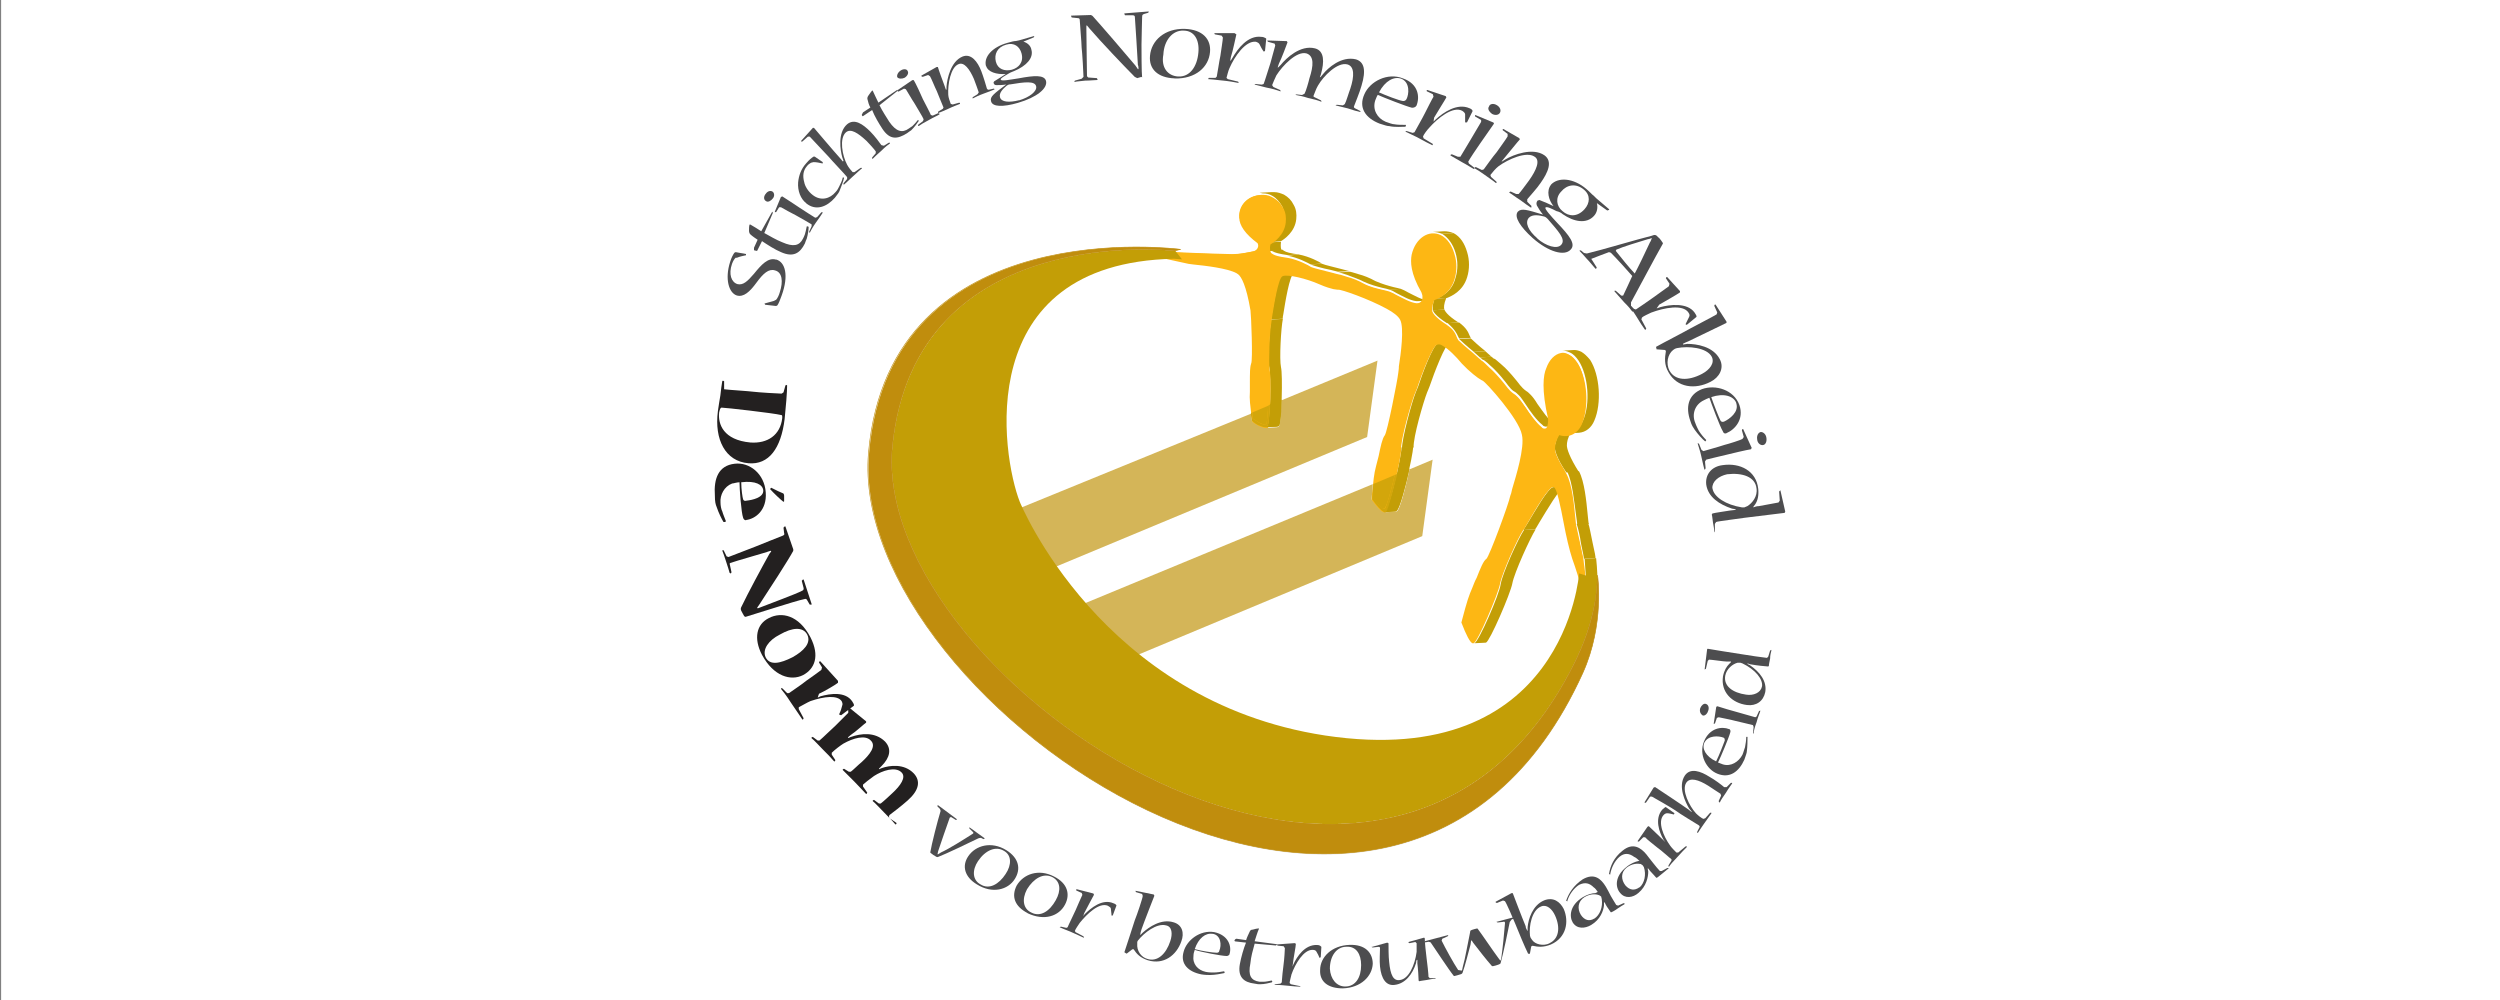 <svg xmlns="http://www.w3.org/2000/svg" id="Layer_1" viewBox="0 0 200 80"><rect x="0" y="0" width="200" height="80" fill="#808080" stroke="none"/><defs><style>      .st0 {        fill: #d3a60b;      }      .st1 {        fill: #c08d0d;      }      .st2 {        fill: #232020;      }      .st3 {        fill: #4d4d4f;      }      .st4 {        fill: none;        stroke: #c08d0d;        stroke-width: .05px;      }      .st5 {        fill: #c39e06;      }      .st6 {        fill: #fff;      }      .st7 {        fill: #e6e6e7;      }      .st8 {        fill: #d4b558;      }      .st9 {        fill: #fdb714;      }    </style></defs><rect class="st6" x=".09" y="-.05" width="199.91" height="80.19"></rect><g><polygon class="st5" points="102.19 34.12 101.26 34.17 101.4 34.12 102.33 34.03 102.19 34.12"></polygon><path class="st5" d="M101.7,25.56l.93-.05c-.15.73-.29,3.23-.15,3.87.15.59.05,4.36-.15,4.7l-.93.05c.24-.34.29-4.06.15-4.7-.15-.59,0-3.13.15-3.87"></path><path class="st5" d="M101.55,19.39l.93-.05c-.05.39,0,.59.05.69l-.93.05c-.05-.15-.1-.34-.05-.69"></path><path class="st5" d="M102.77,21.88l.93-.05-.2.05c-.34.15-.69,2.35-.83,3.23-.05.2-.05.29-.05.39l-.93.05c0-.1.05-.24.05-.39.15-.83.49-3.08.83-3.23l.2-.05Z"></path><path class="st5" d="M101.65,20.02l.93-.05.15.1c.15.1.49.2,1.22.29l-.93.05c-.69-.1-1.03-.2-1.18-.29l-.2-.1Z"></path><path class="st5" d="M100.77,15.42l.93-.05h.24c.29,0,.54.1.78.2.34.2.59.44.78.83.2.34.24.73.2,1.13-.1,1.03-.98,1.62-1.22,1.76l-.93.1c.24-.15,1.13-.73,1.22-1.76.05-.39-.05-.78-.2-1.13-.2-.34-.44-.64-.78-.83-.24-.15-.49-.2-.78-.2l-.24-.05Z"></path><path class="st5" d="M102.97,20.46l.93-.1c.83.15,1.66.59,1.86.73l-.93.05c-.2-.1-.98-.54-1.86-.69"></path><path class="st5" d="M104.83,21.15l.93-.05c.2.1,1.08.29,1.62.44.39.1.54.15.59.15l-.93.05s-.2-.05-.59-.15c-.54-.1-1.42-.34-1.62-.44"></path><path class="st5" d="M107.08,21.79l.93-.05s.24.05.69.2c.39.1.88.29,1.32.54.54.24,1.08.39,1.47.49.24.05.44.1.59.15l-.93.05c-.15-.05-.34-.1-.59-.15-.39-.1-.93-.24-1.47-.49-.44-.24-.98-.39-1.32-.54-.44-.15-.64-.2-.69-.2"></path><path class="st5" d="M111.68,40.88l-.93.05.1-.05c.29-.24,1.27-4.31,1.27-5.09l.93-.05c0,.73-.98,4.8-1.27,5.04l-.1.1Z"></path><path class="st5" d="M114.38,24.04l-.93.05h-.15c-.49-.05-1.08-.39-1.57-.64-.24-.15-.44-.24-.59-.29l.93-.05c.15.05.34.15.59.29.49.24,1.08.59,1.57.64h.15Z"></path><path class="st5" d="M114.77,23.89l.93-.05c-.2.49-.2.78-.15.93l-.93.05c0-.15-.05-.44.15-.93"></path><path class="st5" d="M115.06,27.47l.93-.05c-.34,0-1.27,2.45-1.62,3.48-.1.24-.15.39-.2.49-.29.73-1.13,3.62-1.08,4.41l-.93.05c0-.78.78-3.67,1.08-4.41.05-.1.1-.29.2-.49.34-1.03,1.22-3.43,1.62-3.48"></path><path class="st5" d="M114.62,24.82l.93-.05c.05.1.2.44,1.13,1.03l-.93.05c-.93-.59-1.08-.93-1.13-1.03"></path><path class="st5" d="M114.62,18.55c.29,0,.64-.05.93-.05.24,0,.49.05.73.15l-.93.05c-.24-.1-.54-.15-.73-.15"></path><path class="st5" d="M121.92,42.4l.93-.05c-.44.69-1.71,3.48-1.86,4.31-.15.83-1.81,4.65-2.11,4.75l-.93.05c.34-.1,2.01-3.92,2.11-4.75.15-.88,1.42-3.67,1.86-4.31"></path><path class="st5" d="M118.88,51.36h0l-.93.05h0c.24,0,.64,0,.93-.05"></path><path class="st5" d="M115.8,25.85l.93-.05c.59.44.73.78.83,1.03l.1.2-.93.05-.1-.2c-.1-.2-.24-.54-.83-1.03"></path><path class="st5" d="M115.36,18.7l.93-.05c.54.29.88.83,1.08,1.52.2.64.2,1.37,0,2.01-.34,1.13-1.27,1.52-1.62,1.66l-.93.05c.39-.1,1.32-.49,1.62-1.66.2-.64.2-1.37,0-2.01-.2-.69-.59-1.22-1.08-1.52"></path><path class="st5" d="M116.73,27.12l.93-.05c.1.1.69.64,1.18,1.03l-.93.05c-.49-.39-1.08-.93-1.18-1.03"></path><polygon class="st5" points="117.9 28.15 118.83 28.1 119.32 28.54 118.39 28.59 117.9 28.15"></polygon><path class="st5" d="M118.39,28.59l.93-.05c.15.1.2.2.24.2l-.93.05s-.1-.1-.24-.2"></path><path class="st5" d="M124.56,34.08c-.29,0-.64.05-.93.05l-.15-.05-.1-.1c-.44-.34-.93-1.03-1.32-1.62-.2-.29-.39-.59-.54-.73s-.24-.24-.34-.29c-.2-.1-.34-.24-.78-.83-.39-.49-.83-.98-1.18-1.27-.34-.34-.54-.44-.59-.49l.93-.05c.1.05.24.2.59.49s.78.78,1.18,1.27c.44.59.59.69.78.83.1.05.2.15.34.29s.34.39.54.73c.39.54.88,1.27,1.32,1.62l.1.1.15.05Z"></path><path class="st5" d="M124.27,38.97l.93-.05c-.39.05-1.52,2.01-2.06,2.89-.15.24-.24.44-.34.54l-.93.05c.05-.1.2-.29.34-.54.54-.88,1.66-2.89,2.06-2.89"></path><path class="st5" d="M124.76,34.61l.93-.05c-.29.49-.34.83-.34,1.08s.2.93.98,2.15h-1.03c-.83-1.22-.93-1.86-.93-2.11.1-.24.1-.59.39-1.08"></path><path class="st5" d="M125.39,37.75l.93-.05c.44.83.59,2.4.69,3.43.05.34.05.69.1.78l-.93.05c0-.1-.05-.39-.1-.78-.15-1.08-.29-2.59-.69-3.43"></path><path class="st5" d="M126.13,41.91l.93-.05c.1.24.24,1.08.34,1.52.2.88.24,1.13.24,1.27l-.93.05c0-.1-.05-.39-.24-1.27-.05-.44-.24-1.27-.34-1.52"></path><path class="st5" d="M126.76,44.7l.93-.05c.2,1.86.05,2.84.1,3.33l-.78.24c-.1-1.22-.15-2.4-.24-3.53"></path><path class="st5" d="M125,28.05l.93-.05c.2,0,.39.05.59.15.24.15.44.34.69.64.78,1.22.93,3.48.34,4.85-.24.59-.69.93-1.22.98-.29,0-.64.05-.93.05.54-.05.98-.39,1.22-.98.64-1.37.44-3.67-.34-4.85-.2-.29-.44-.54-.69-.64-.2-.1-.39-.15-.59-.15"></path><path class="st9" d="M126.96,48.18c-.2-.15-.59-1.86-1.18-3.48-.24-.73-.49-1.81-.69-2.89-.24-1.27-.54-2.74-.78-2.84-.34-.2-1.57,1.96-2.11,2.89-.15.24-.24.44-.34.54-.44.64-1.71,3.48-1.86,4.31-.15.83-1.81,4.7-2.11,4.75h-.1c-.2-.1-.49-.64-.88-1.66.49-1.86.59-2.11.88-2.79.1-.24.2-.54.34-.78.29-.73.54-1.37.78-1.52.24-.2,1.81-4.46,1.91-5.04.05-.1.1-.29.15-.54.29-.98,1.03-3.33.78-4.36-.24-1.27-2.89-4.21-3.13-4.31l-.1-.05c-.29-.15-.98-.69-1.57-1.32-.49-.59-1.08-1.18-1.52-1.42-.15-.1-.29-.15-.44-.1-.34,0-1.27,2.4-1.62,3.48-.1.24-.15.39-.2.49-.29.73-1.13,3.67-1.08,4.41,0,.78-.98,4.8-1.27,5.09-.05.05-.15.05-.24,0-.2-.1-.49-.44-.88-.98.2-1.81.2-2.06.39-2.79.05-.24.15-.54.2-.78.15-.73.29-1.42.49-1.66s1.03-4.46,1.08-4.99c0-.1.05-.24.05-.54.15-.93.44-3.08.1-3.72-.15-.29-.54-.59-1.08-.88-1.42-.78-3.67-1.57-3.87-1.52,0,0-.1,0-.39-.05-.2-.05-.59-.15-1.13-.39-.98-.44-2.55-.83-2.94-.64-.34.15-.69,2.35-.83,3.23-.05.2-.05.29-.05.39-.15.73-.24,3.28-.15,3.87.15.64.05,4.36-.15,4.7-.05.1-.2.15-.69-.1-.15-.1-.34-.2-.54-.34-.2-1.66-.24-1.86-.2-2.5v-.73c0-.69,0-1.27.1-1.52.15-.29,0-3.92-.05-4.26-.34-2.01-.73-2.69-.98-2.89l-.15-.1c-.73-.39-2.45-.59-3.43-.69l-.39-.05c-1.32-.29-2.69-.59-3.87-.83v-.24s.44,0,1.37.05c1.57.1,4.21.2,5.97.24.59,0,1.08-.1,1.81-.24.2-.05.34-.15.34-.29s-.1-.29-.1-.34c-.98-.73-1.47-1.42-1.47-2.06,0-1.08.88-1.86,1.96-1.81.29,0,.54.1.78.24.34.2.59.44.78.83.2.34.24.73.2,1.13-.1,1.03-.98,1.62-1.22,1.76-.1.39,0,.59.05.69l.15.1c.15.1.49.2,1.18.29.83.15,1.66.59,1.86.73.2.1,1.08.29,1.62.44.39.1.54.15.59.15s.24.05.69.2c.39.1.88.29,1.32.54.54.29,1.08.39,1.47.49.24.05.44.1.59.15.15.05.34.15.59.29.49.24,1.08.59,1.57.64.2,0,.34-.05.44-.24.05-.15.05-.39,0-.49l-.05-.15c-.88-1.52-.88-2.45-.78-2.99.29-1.32,1.37-2.06,2.35-1.57.54.29.88.83,1.08,1.52.2.64.2,1.37,0,2.01-.34,1.13-1.22,1.52-1.62,1.66-.2.54-.2.78-.15.93.05.1.2.44,1.13,1.03.64.44.73.78.83,1.03l.1.2c.1.1.69.64,1.18,1.03l.49.44c.15.1.2.2.24.2.1.05.24.2.59.54.34.29.78.78,1.18,1.27.44.59.59.69.78.83.1.05.2.15.34.29s.34.44.54.73c.39.59.88,1.27,1.32,1.62l.1.1c.1.05.2.05.29,0,.15-.15.15-.59.15-.73-.54-2.35-.39-3.53-.15-4.06.24-.69.69-1.13,1.18-1.22.2-.05.44,0,.64.15.24.15.44.34.69.69.78,1.22.93,3.48.34,4.85-.34.78-1.03,1.13-1.81.88-.29.49-.34.83-.34,1.08,0,.2.05.59.78,1.76l.15.29c.44.83.59,2.4.69,3.43.05.34.05.69.1.78.05.24.24,1.08.34,1.57.2.88.24,1.13.24,1.27.15.88.2,2.06.24,3.23"></path><path class="st9" d="M126.67,47c.05.2.1.34.15.49-.05-.93-.1-1.91-.2-2.84,0-.1-.49-2.3-.59-2.69-.05-.15-.05-.44-.1-.83-.1-.93-.29-2.45-.69-3.28-.34-.78-.78-.93-.98-2.15-.05-.44.2-.93.49-1.37.44.05,1.27.24,1.71-.78.59-1.27.44-3.43-.29-4.55-.2-.29-.39-.49-.59-.59s-.39-.15-.59-.1c-.44.1-.83.49-1.08,1.13-.2.54-.34,1.57.15,3.72l.05.2c0,.2-.05.59-.1.78-.1.2-.2.39-.49.24l-.15-.1c-.44-.34-.93-1.08-1.32-1.66-.2-.29-.39-.54-.54-.69-.15-.15-.2-.2-.34-.29-.2-.1-.39-.24-.83-.83-.59-.83-1.57-1.66-1.76-1.76,0,0-.39-.34-.73-.64-.49-.44-1.08-.93-1.18-1.08-.05-.1-.1-.2-.15-.29-.1-.24-.2-.54-.73-.93-.83-.54-1.18-.93-1.27-1.22-.1-.39,0-.78.2-1.27.34-.15,1.27-.44,1.57-1.52.2-.59.2-1.22,0-1.81-.2-.64-.54-1.13-.93-1.37-.98-.49-1.96.2-2.25,1.42-.1.49-.05,1.32.73,2.74.05.15.24.54.05.93-.15.24-.24.34-.54.34-.49-.05-1.13-.39-1.62-.69-.24-.15-.44-.24-.59-.29-.15-.05-.34-.1-.59-.15-.44-.1-.93-.24-1.52-.49-.83-.44-2.01-.73-2.01-.73,0,0-.29-.1-.59-.15-.59-.15-1.47-.39-1.62-.44l-.05-.05c-.24-.15-1.03-.54-1.76-.69-.59-.05-1.03-.2-1.27-.29-.1-.05-.15-.1-.2-.2-.15-.24-.2-.64-.1-1.03.15-.15,1.13-.64,1.18-1.62,0-.34-.05-.64-.2-.93-.15-.34-.44-.59-.73-.78-.24-.1-.49-.2-.73-.2-.98-.05-1.81.69-1.81,1.62,0,.49.49,1.18,1.32,1.81.1.1.29.29.2.64-.05.24-.2.39-.49.44-.73.15-1.18.24-1.81.24-1.71-.05-4.36-.15-5.92-.24.78.2,1.66.34,2.5.54l.39.05c1.03.1,2.74.29,3.48.69l.2.15c.44.34.78,1.32,1.08,2.99.1.44.2,4.16.05,4.55-.1.2-.1.83-.1,1.42v.73c0,.64,0,.83.15,2.25.2.15.39.24.54.34.39.2.49.15.54.1.15-.24.29-3.77.15-4.41-.2-.69,0-3.33.15-4.01,0-.1.05-.2.05-.39.24-1.66.54-3.23.93-3.38.49-.2,2.11.24,2.99.64.88.39,1.37.44,1.42.44.1-.05,1.32.39,2.4.83.59.24,1.13.49,1.52.73.64.34,1.03.69,1.18.93.44.73.15,2.84-.05,3.97-.05.24-.05.44-.05.49-.05.39-.88,4.8-1.13,5.14-.15.2-.29.88-.44,1.57-.05.24-.15.54-.2.83-.15.69-.2.93-.39,2.55.44.59.69.83.78.88h.15c.2-.15,1.22-4.06,1.22-4.85,0-.83.83-3.77,1.13-4.55.05-.1.1-.29.2-.49.69-1.81,1.37-3.53,1.71-3.57.15,0,.29.05.49.15.39.2.88.69,1.57,1.42.73.83,1.47,1.27,1.62,1.37.29.15,3.04,3.13,3.28,4.5.24,1.13-.44,3.43-.78,4.55-.1.24-.15.44-.15.54-.1.44-1.71,4.95-2.01,5.14-.2.15-.44.83-.73,1.47-.1.24-.2.54-.34.78-.29.64-.34.88-.83,2.55.44,1.18.64,1.47.73,1.52.29-.05,1.91-3.62,2.11-4.6.15-.88,1.42-3.72,1.86-4.41.05-.1.2-.29.34-.54.93-1.62,1.86-3.13,2.2-2.94.29.15.54,1.22.88,2.99.2,1.08.44,2.15.69,2.84.34.88.59,1.81.78,2.4"></path><path class="st8" d="M110.22,28.84l-7.69,3.18c-.05.98-.1,1.86-.2,2.06l-.93.05c.1-.15.15-.88.2-1.71-.05.83-.1,1.57-.2,1.71l.93-.05-.15.1-.93.05h-.05c-.1,0-.24-.05-.49-.15-.15-.1-.34-.2-.54-.34-.05-.24-.05-.49-.1-.64l-20.61,8.42,2.64,4.8,27.27-11.36.83-6.12Z"></path><path class="st5" d="M102.33,34.03l-.93.05s-.1.1-.15.1h0l.93-.05.15-.1Z"></path><path class="st5" d="M102.53,31.97l-.93.39c-.05.83-.1,1.57-.2,1.71l.93-.05c.1-.15.2-1.08.2-2.06"></path><path class="st0" d="M101.6,32.36l-.15.1c-.05.73-.1,1.37-.15,1.47,0,0-.05.05-.1.05-.1,0-.2-.05-.44-.15-.15-.1-.29-.2-.54-.34,0-.2-.05-.34-.05-.49l-.1.05c0,.2.05.39.1.64.2.15.39.29.54.34.24.1.39.15.49.15h.05c.1,0,.15-.05.15-.1.1-.15.15-.83.2-1.71"></path><path class="st0" d="M101.45,32.46l-1.27.54c0,.15.05.29.05.49.2.15.39.24.54.34.2.1.34.15.44.15.05,0,.1,0,.1-.05.05-.1.1-.73.15-1.47"></path><path class="st8" d="M114.62,36.77l-1.86.78c-.29,1.42-.78,3.18-.98,3.33l-.1.05-.88.05h-.05s-.1,0-.15-.05c-.2-.1-.49-.44-.88-.98.05-.49.1-.88.1-1.22l-25.9,10.72,2.64,4.8,27.22-11.36.83-6.12Z"></path><path class="st5" d="M112.76,37.5l-1.03.44c-.29,1.37-.73,2.84-.93,2.99,0,0-.05,0-.05.05l.88-.05.1-.05c.24-.2.73-1.96,1.03-3.38"></path><path class="st0" d="M111.78,37.94l-.2.05c-.29,1.27-.69,2.59-.78,2.69h-.15c-.15-.1-.39-.29-.78-.88.05-.49.1-.83.15-1.13l-.15.05c-.05.29-.05.69-.1,1.22.39.54.69.88.88.98.05.05.1.05.15.05h.05s.05,0,.05-.05c.15-.15.54-1.66.88-2.99"></path><path class="st0" d="M111.59,37.99l-1.62.69c-.05.29-.1.64-.15,1.13.44.59.69.83.78.88h.15c.15-.05.54-1.42.83-2.69"></path><path class="st5" d="M94.01,20.07s-20.81-2.5-22.62,15.62c-1.86,18.7,40.3,47.35,54.79,16.89,1.71-3.62,1.62-6.37,1.62-6.37-.15-.05,0,.15-1.47-.34,0,0-1.13,15.86-20.32,12.97-17.97-2.74-24.43-18.7-24.43-18.7-1.42-3.62-3.97-19.1,12.34-19.44l.64.05-.54-.69Z"></path><path class="st7" d="M94.01,20.07s-20.81-2.5-22.62,15.62c-1.86,18.7,40.3,47.35,54.79,16.89,1.71-3.62,1.57-6.37,1.62-6.37l.05-.05s.54,3.82-1.22,7.74c-14.88,32.76-58.9,2.4-57.09-17.63,1.71-19.39,24.92-16.3,24.92-16.3l-.44.1h0Z"></path><path class="st1" d="M94.01,20.07s-20.81-2.5-22.62,15.62c-1.86,18.7,40.3,47.35,54.79,16.89,1.71-3.62,1.57-6.37,1.62-6.37v-.2s.59,3.92-1.18,7.83c-14.88,32.76-58.9,2.4-57.09-17.63,1.71-19.39,24.97-16.26,24.97-16.26l-.49.1h0Z"></path><path class="st4" d="M94.01,20.07s-20.86-2.5-22.62,15.62c-1.86,18.7,40.34,47.4,54.79,16.89,1.71-3.62,1.57-6.37,1.62-6.37v-.2s.59,3.92-1.18,7.83c-14.88,32.76-58.9,2.4-57.14-17.63,1.71-19.39,24.97-16.26,24.97-16.26l-.44.1h0Z"></path><path class="st2" d="M57.53,33c-.1.93.34,2.2,2.5,2.4,1.37.1,2.4-.59,2.55-1.96,0-.2,0-.24-.1-.24-.59-.15-4.46-.59-4.75-.59-.1,0-.15.15-.2.39h0ZM62.82,30.84l.1-.05.05.05c0,.49-.1,1.76-.2,2.69-.29,2.35-1.27,3.67-2.89,3.53-1.86-.15-2.74-1.91-2.45-4.16.05-.34.15-1.03.2-1.27.05-.44.1-.88.15-1.13l.05-.05.1.05v.64c.34.05,2.01.15,2.35.2.39.05,2.01.15,2.25.15l.15-.1.15-.54Z"></path><path class="st2" d="M61.6,39.12l.1-.1c.39.2.78.39.93.44.05,0,.1.1.1.2v.44l-.05.05c-.2-.15-.78-.69-1.08-1.03h0ZM61.06,39.22c-.05-.44-.59-.78-1.76-.64,0,.59.1,1.22.15,1.37.05.1.1.15.29.1.44-.05,1.37-.24,1.32-.83h0ZM59.69,41.62c-.1,0-.2-.05-.24-.2-.15-.39-.29-2.35-.29-2.84-.2,0-.49.1-.59.1-.64.24-.98.93-.93,1.52,0,.24.05.54.15.73.05.2.2.54.29.78l-.1.05h-.1c-.15-.24-.39-.73-.54-1.18-.1-.24-.15-.44-.15-.93-.1-1.37.29-2.4,1.57-2.55,1.18-.15,2.4.78,2.5,2.3.1,1.42-.83,2.11-1.57,2.2h0Z"></path><path class="st2" d="M63.46,43.97v.1c-.39.73-2.01,3.23-2.69,4.26l-.2.29.05.05c.15-.05.24-.1.39-.15.59-.24,2.64-.98,3.18-1.27.1-.05.1-.1.1-.2l-.15-.59.1-.1h.05l.64,1.96v.05h-.15l-.2-.34c-.05-.1-.1-.15-.24-.1-.29.05-1.57.44-2.2.64-.49.15-2.2.69-2.5.78l-.1-.05c-.05-.1-.2-.34-.24-.44-.05-.1-.05-.2,0-.29.54-1.13,1.62-3.13,2.25-4.26l.15-.2-.05-.05c-.1.05-.2.05-.29.1-.64.2-2.4.69-2.94.88l-.05.05.15.69-.05.1-.1-.05c-.05-.15-.15-.54-.29-.93-.1-.34-.24-.69-.29-.83v-.05h.1l.24.49.15.05c.24-.1,1.66-.64,2.15-.83.34-.15,1.96-.78,2.2-.88.1-.05.15-.1.1-.2l-.05-.44.1-.1h.05l.64,1.86Z"></path><path class="st2" d="M61.25,52.58c.34.69,1.18.49,2.15,0,.88-.49,1.52-1.13,1.18-1.81-.34-.64-1.18-.59-2.2,0-.88.44-1.42,1.18-1.13,1.81h0ZM60.96,52.39c-.69-1.32-.44-2.45.54-2.94,1.03-.54,2.4-.24,3.33,1.52.78,1.52.34,2.55-.59,3.04-.98.49-2.35.1-3.28-1.62h0Z"></path><path class="st2" d="M65.42,55.81l.2-.1c.83-.24,2.01-.39,2.55.39.1.15.15.24.15.34l-.05.05-.98.73-.15-.05v-.05c.1-.2.2-.49.24-.69.05-.1,0-.24-.05-.34-.34-.49-1.37-.39-2.5,0-.24.1-.73.39-.93.49v.15l.39.73-.05.1h-.05c-.15-.24-.54-.78-.93-1.37-.34-.54-.69-.98-.78-1.08v-.05h.1l.39.39h.15c.2-.15,1.08-.73,1.37-.98.29-.2,1.03-.73,1.22-.88l.05-.2-.24-.39.05-.1h.05l1.42,1.57v.15c-.1.1-1.08.69-1.52.88l-.1.29h0Z"></path><path class="st2" d="M71.73,65.85l-.05.1h-.05c-.2-.24-.44-.49-.88-.93s-.73-.78-.93-.93v-.05l.1-.05.39.29h.15c.2-.15.73-.64.93-.83.64-.59,1.13-1.27.73-1.66-.49-.49-1.52-.15-2.2.29-.34.24-.78.59-.88.69v.15l.34.49-.05.1h-.05c-.24-.24-.49-.54-.93-.98s-.73-.73-.93-.93v-.05l.1-.05.39.24h.15c.15-.1.64-.59.88-.78.64-.59,1.18-1.27.73-1.71-.44-.49-1.42-.2-2.2.24-.24.15-.69.49-.93.73v.15l.29.44-.05.1h-.05c-.29-.34-.49-.54-.93-.98-.39-.39-.59-.64-.88-.88v-.05l.1-.05.39.29h.15c.29-.24.98-.93,1.27-1.18.2-.2.88-.88,1.03-1.03v-.2l-.29-.34.05-.1h.05l1.62,1.32v.1c-.1.05-.83.73-1.22.98l-.24.2.05.05c.1-.05.2-.1.24-.1.69-.24,1.86-.44,2.69.39.54.59.39,1.27-.29,1.96l-.2.2v.05l.24-.1c.59-.2,1.76-.39,2.55.44.54.59.44,1.32-.49,2.15-.49.44-1.27,1.03-1.47,1.18l-.05.2.64.44Z"></path><path class="st3" d="M78.78,67.08h0l-.1.05-.2-.1s-.15,0-.24.05c-.59.29-2.64,1.27-3.18,1.47-.1.05-.15,0-.39-.15l-.2-.15-.05-.05c.1-.64.59-2.55.83-3.33l-.05-.15-.2-.2v-.1h.05l1.52,1.13h0l-.1.05-.39-.24-.1.05c-.24.64-.73,2.11-.93,2.69l-.05.24h.05l.24-.15c.64-.29,1.81-1.03,2.5-1.47.1-.05.1-.1.05-.15l-.29-.29v-.1h0l1.22.88Z"></path><path class="st3" d="M78.44,70.75c.69.44,1.47,0,2.01-.83.49-.73.49-1.52-.15-1.86-.64-.39-1.47-.05-2.06.83-.49.73-.44,1.52.2,1.86h0ZM78.15,70.75c-.98-.59-1.22-1.47-.69-2.25.59-.88,1.86-1.22,3.04-.49,1.03.64,1.18,1.52.69,2.3-.54.88-1.81,1.22-3.04.44h0Z"></path><path class="st3" d="M82.5,73c.73.39,1.47-.1,1.96-.98.44-.78.39-1.52-.29-1.86-.69-.34-1.47.1-2.01.98-.44.83-.29,1.57.34,1.86h0ZM82.21,73.05c-1.03-.54-1.32-1.32-.88-2.2.54-.93,1.76-1.37,2.99-.73,1.08.54,1.32,1.42.88,2.25-.49.93-1.66,1.32-2.99.69h0Z"></path><path class="st3" d="M86.62,73.34l.15-.2c.49-.49,1.42-1.27,2.3-.88.15.05.2.1.24.15v.05l-.29.78h-.1c0-.2-.05-.39-.05-.54,0-.1-.1-.15-.24-.24-.69-.29-1.66.64-2.25,1.37-.1.15-.34.49-.39.64l.05.1.64.34.05.1h-.05c-.2-.1-.64-.29-1.08-.49-.39-.15-.73-.29-.83-.34h0l.1-.05.44.1.1-.05c.05-.15.49-1.03.64-1.37s.44-1.03.54-1.22l-.05-.15-.44-.2v-.1h.05l1.32.34.05.1c-.1.2-.59,1.08-.78,1.47l-.1.29h0Z"></path><path class="st3" d="M91.81,76.72c.78.24,1.47-.39,1.81-1.42.2-.59.15-1.18-.34-1.27-.73-.2-1.76.59-2.25,1.22l-.05.1v.15c-.05.54.29,1.08.83,1.22h0ZM91.22,74.81l.2-.2c.49-.44,1.47-1.13,2.45-.83.73.2.88.88.64,1.52-.39,1.13-1.42,1.91-2.69,1.52-.59-.2-.88-.49-1.13-.88h-.1l-.44.34h-.05l-.15-.1c.2-.64.59-1.76.83-2.55.2-.49.64-1.81.64-1.96l-.05-.15-.49-.15-.05-.1h.05l1.42.29.05.1s-.83,2.11-1.03,2.69c-.05.15-.1.34-.1.44h0Z"></path><path class="st3" d="M97,74.71c-.54-.1-1.13.34-1.42,1.22.54.15,1.47.29,1.76.29.1,0,.2-.05.2-.15.2-.44.15-1.27-.54-1.37h0ZM98.37,76.33c-.05.1-.15.15-.24.15-.39,0-2.15-.34-2.55-.49-.05.15-.1.29-.1.44-.1.69.34,1.18.98,1.32.24.05.49.05.64.05.24,0,.59-.05.83-.1l.05.1-.05.05c-.24.05-.73.15-1.13.15-.15,0-.39,0-.69-.05-1.03-.2-1.71-.83-1.42-1.81.24-.93,1.32-1.76,2.45-1.57,1.13.24,1.42,1.13,1.22,1.76h0Z"></path><path class="st3" d="M100.37,75.5c-.15.54-.29,1.03-.34,1.57-.2.98.05,1.37.73,1.47h.34c.15,0,.39-.05.64-.1l.05.1-.05.05c-.2.05-.59.15-.93.15-.1,0-.24,0-.44-.05-.88-.1-1.37-.54-1.18-1.57.1-.54.29-1.22.49-1.71l-.88-.1-.05-.05.05-.1s.1-.1.2-.05l.69.1c.05-.2.2-.49.29-.69.05-.1.1-.15.24-.15.15-.05.39-.1.49-.1v.05c-.1.2-.24.69-.34.98l1.81.24h0l-.1.1-1.71-.15Z"></path><path class="st3" d="M103.36,77.41l.1-.24c.29-.64.93-1.62,1.91-1.57.15,0,.24.05.29.1l.05.05-.05.83-.1.05h0c-.05-.15-.15-.34-.24-.49-.05-.1-.15-.15-.29-.15-.73-.05-1.42,1.13-1.71,1.96-.05.2-.15.59-.15.69l.1.1.73.15.05.05h0c-.2,0-.69-.05-1.22-.1-.44-.05-.78-.05-.88-.05h0l.05-.05.44-.05.1-.1c0-.15.1-1.13.15-1.47.05-.34.1-1.13.1-1.27l-.1-.15-.49-.05-.05-.1h.05l1.37-.1.1.05c0,.2-.2,1.18-.24,1.62l-.05.29h0Z"></path><path class="st3" d="M107.62,78.92c.83,0,1.27-.73,1.27-1.71,0-.88-.39-1.52-1.18-1.47-.78,0-1.32.73-1.32,1.76.05.83.54,1.42,1.22,1.42h0ZM107.42,79.07c-1.18,0-1.86-.54-1.81-1.47,0-1.03.93-1.96,2.35-2.01,1.27-.05,1.86.64,1.86,1.52-.05.98-.93,1.91-2.4,1.96h0Z"></path><path class="st3" d="M112.76,75.45l-.1-.05.05-.05,1.22-.34.05.05c0,.29.1,1.27.15,1.62.05.34.15,1.27.15,1.47l.1.1h.44l.05.05h-.05c-.2,0-.44.05-.69.1-.24.05-.44.05-.59.1l-.05-.05c0-.15-.05-1.03-.1-1.37v-.29h-.05c-.05.1-.05.2-.05.24-.29.93-.88,1.66-1.71,1.76-.69.1-1.08-.49-1.18-1.47-.05-.44,0-1.18,0-1.47,0-.1-.05-.1-.15-.1l-.44.05-.1-.05h.05l1.22-.34.1.05c0,.24,0,1.08.05,1.47.1,1.08.34,1.57.88,1.47.69-.1,1.18-1.18,1.32-2.25v-.69l-.1-.1-.49.1Z"></path><path class="st3" d="M116.97,77.6l.05-.24c.2-.69.39-1.86.59-2.79,0-.15.05-.15.34-.24l.2-.05h.05c.44.59,1.22,1.76,1.66,2.35l.15.2h.05l.05-.24c.1-.69.24-2.06.29-2.74,0-.1-.05-.15-.15-.1l-.44.05-.1-.05h0l1.47-.39h0l-.05.1-.2.1-.15.2c-.1.54-.54,2.64-.73,3.28,0,.05-.05.1-.39.2l-.2.05h-.1c-.44-.49-1.08-1.32-1.42-1.76-.05-.05-.15-.2-.2-.29h-.05c0,.1-.05.24-.05.34-.15.54-.44,1.71-.64,2.25-.05.1-.1.1-.44.2l-.2.05h-.05c-.44-.54-1.42-2.06-1.86-2.69l-.15-.05-.29.05-.05-.05.05-.05,1.86-.49h0l-.05.1-.44.2-.05.15c.29.59.93,1.76,1.32,2.35l.29.05h0Z"></path><path class="st3" d="M123.97,75.45c.73-.34.88-1.22.44-2.2-.24-.54-.69-.93-1.13-.73-.73.29-.98,1.57-.88,2.35l.05.15.1.15c.24.39.93.54,1.42.29h0ZM122.21,74.47v-.29c.05-.64.39-1.76,1.32-2.15.73-.29,1.27.1,1.57.69.44,1.03.2,2.3-1.03,2.84-.59.24-1.03.2-1.47.1l-.1.05-.1.54v.05h-.15c-.29-.59-.73-1.66-1.03-2.4-.2-.49-.73-1.71-.83-1.81l-.15-.05-.49.2-.1-.05v-.05l1.27-.69h.1s.78,2.06,1.03,2.64c0,.15.1.29.15.39h0Z"></path><path class="st3" d="M127.55,73.49c.44-.29.69-.93.59-1.57l-.05-.2-.15-.1c-.24-.1-.69-.15-1.18.15-.54.34-.59.93-.29,1.42.29.44.69.54,1.08.29h0ZM127.84,71.38c-.1-.15-.24-.34-.34-.39-.34-.34-.69-.44-1.18-.2-.44.29-.78.78-.93,1.27v.05l-.1-.05c.2-.59.59-1.22,1.32-1.71.93-.54,1.47-.05,1.86.59.1.15.29.54.39.73.15.24.34.59.44.73l.15.05.44-.2.1.05-.05.05c-.1.05-.34.2-.54.34-.2.15-.39.24-.49.29h-.05c-.05-.1-.29-.39-.39-.59l-.1-.2h-.05v.24c-.05.44-.29,1.13-1.03,1.57-.49.29-1.13.34-1.47-.2-.29-.49-.24-1.37.78-2.01.39-.24.78-.34,1.03-.34l.2-.1h0Z"></path><path class="st3" d="M131.17,70.99c.39-.34.54-1.03.34-1.62l-.1-.15-.15-.1c-.24-.05-.69-.05-1.13.29-.49.39-.44.98-.1,1.42.34.39.73.44,1.13.15h0ZM131.17,68.89c-.1-.1-.29-.29-.44-.34-.39-.29-.78-.34-1.18,0-.39.34-.64.88-.73,1.37v.05l-.1-.05c.1-.64.39-1.32,1.08-1.86.83-.69,1.47-.24,1.91.29.1.15.39.49.54.69s.44.54.54.64h.15l.44-.24h.1v.05c-.1.05-.29.24-.49.39s-.34.29-.44.34h-.05s-.34-.39-.49-.54l-.15-.2h-.05l.05.24c0,.44-.15,1.18-.78,1.71-.44.39-1.08.49-1.47,0-.39-.44-.44-1.32.49-2.06.34-.29.73-.44.98-.49h.1Z"></path><path class="st3" d="M133.23,67.37l-.15-.2c-.34-.59-.73-1.66-.1-2.4.1-.1.2-.15.24-.2h.05l.69.49-.05.1h0c-.2-.05-.39-.1-.54-.1-.1,0-.2.05-.29.15-.49.54,0,1.71.54,2.45.1.15.39.44.49.54h.15l.59-.49h.1v.05c-.15.15-.49.49-.83.88-.29.29-.54.59-.59.69h-.05v-.1l.24-.39v-.1c-.15-.1-.83-.73-1.13-.93-.29-.24-.88-.69-.98-.83h-.15l-.34.34h-.1v-.05l.78-1.13.1-.05c.15.15.88.83,1.18,1.13l.15.15h0Z"></path><path class="st3" d="M132.3,63.01l.1-.05s2.15,1.42,2.69,1.81l.24.2v-.05l-.2-.24c-.29-.49-.93-1.76-.34-2.64.44-.64,1.27-.34,1.96.1.44.24,1.03.69,1.18.83h.2l.34-.34h.1v.05c-.1.15-.29.39-.49.73-.24.34-.44.64-.49.78h-.05l-.05-.1.2-.44-.05-.15c-.15-.1-.69-.44-.98-.64-.78-.49-1.47-.69-1.76-.24-.39.59.24,1.86.78,2.45.15.15.44.39.59.44l.15-.05.39-.44h.1v.05c-.1.15-.34.49-.59.83s-.39.59-.49.73h-.05v-.1l.2-.39-.05-.1c-.15-.1-1.62-.98-1.86-1.18-.2-.15-1.71-1.03-1.91-1.13h-.15l-.34.49h-.1v-.05l.73-1.18Z"></path><path class="st3" d="M136.36,59.39c-.24.49.1,1.13.93,1.52.24-.49.59-1.37.69-1.66,0-.1,0-.2-.1-.24-.39-.15-1.22-.2-1.52.39h0ZM138.32,58.31c.1.05.15.15.1.29-.1.39-.78,2.01-.98,2.4.1.05.29.1.39.15.64.2,1.27-.2,1.57-.78.1-.24.15-.49.2-.59.05-.24.1-.59.1-.83h.1v.05c0,.24,0,.73-.05,1.08,0,.15-.1.39-.2.69-.44.98-1.18,1.52-2.15,1.13-.88-.34-1.52-1.52-1.08-2.59s1.42-1.22,2.01-.98h0Z"></path><path class="st3" d="M137.29,56.55l.1-.05c.29.1,1.27.39,1.66.49.34.1,1.22.34,1.37.39l.1-.05.2-.44.1-.05v.05c-.05.2-.2.49-.29.88-.15.39-.24.73-.24.93h0l-.05-.05.05-.49-.05-.15c-.15-.05-1.03-.24-1.42-.34-.34-.1-1.13-.24-1.32-.29l-.15.05-.15.44-.1.05v-.05l.2-1.32ZM136.02,56.65c.1-.24.29-.39.44-.34.2.05.29.29.2.54-.05.2-.24.44-.44.39-.15-.1-.29-.29-.2-.59h0Z"></path><path class="st3" d="M140.96,54.93c.1-.59-.54-1.37-1.57-1.86l-.15-.05h-.24c-.39.1-.88.49-.98,1.03-.15.83.59,1.37,1.66,1.52.59.1,1.18-.15,1.27-.64h0ZM136.56,51.95l.05-.05s2.35.39,2.74.44c.24.05,1.91.29,2.01.29l.1-.1.15-.49.1-.05v.05c-.05.2-.1.39-.1.64-.05.29-.1.44-.1.59l-.05.05c-.15,0-1.03-.1-1.27-.15-.1,0-.29-.05-.39-.1v.05l.2.1c.78.54,1.37,1.27,1.22,2.15-.15.73-.73,1.13-1.47,1.03-1.18-.15-2.11-1.03-1.91-2.3.1-.49.29-.78.49-.98l.15-.15v-.05h-.39c-.2,0-1.18-.15-1.37-.15l-.1.1-.15.64-.1.05h0l.2-1.62Z"></path><path class="st3" d="M62.09,20.76c.73.2,1.03,1.27.44,2.89-.1.29-.24.64-.34.78l-.1.05-.88-.1-.05-.1h0c.24-.05.49-.15.73-.2l.2-.1c.1-.1.24-.39.29-.59.29-.88.2-1.62-.39-1.76-.49-.15-.93.24-1.47.98s-1.03,1.18-1.57,1.03c-.64-.2-.98-1.32-.54-2.69.1-.34.24-.59.34-.73l.1-.05.83.15v.1h0c-.24.05-.49.1-.73.2h-.1c-.1.1-.2.24-.29.49-.29.83-.05,1.47.44,1.62.44.1.78-.2,1.32-.83.59-.73,1.13-1.32,1.76-1.13h0Z"></path><path class="st3" d="M61.16,18.65c.44.24.93.54,1.42.73.88.39,1.37.29,1.66-.29.05-.1.1-.2.15-.34.05-.15.1-.39.15-.64h.1l.05.05c0,.2-.05.59-.15.93-.05.1-.1.24-.15.39-.39.78-.93,1.13-1.91.69-.49-.2-1.08-.59-1.52-.88l-.39.78h-.05l-.2-.05v-.2l.29-.64c-.15-.1-.44-.29-.59-.44-.05-.05-.1-.15-.1-.29s0-.39.05-.49h.05c.2.1.64.39.88.54l.88-1.57h0l.05.1-.69,1.62Z"></path><path class="st3" d="M62.48,15.76l.1-.05c.24.15,1.13.73,1.42.93s1.08.69,1.22.78l.15-.05.34-.39h.1v.05c-.1.15-.29.44-.54.78-.24.34-.44.69-.49.83h0l-.05-.1.2-.44v-.15c-.15-.1-.93-.54-1.27-.73-.29-.15-1.03-.54-1.18-.64h-.15l-.24.39h-.1v-.05l.49-1.18ZM61.25,15.52c.15-.24.39-.29.54-.2s.2.34.05.54c-.15.2-.39.34-.54.24-.2-.1-.24-.34-.05-.59h0Z"></path><path class="st3" d="M64.49,16.25c-.44-.34-.69-.98-.64-1.66.05-.54.24-1.08.64-1.52.24-.29.44-.44.59-.54h.1l.64.44v.1h-.05c-.24-.05-.44-.1-.69-.1l-.2.05c-.1.05-.24.15-.34.29-.29.34-.34.78-.2,1.27.05.29.29.73.69,1.03.64.49,1.37.29,1.81-.24.15-.15.24-.34.29-.44.15-.29.24-.49.29-.73h.1v.05c-.05.24-.2.64-.34.98-.05.15-.15.29-.39.59-.64.73-1.52,1.08-2.3.44h0Z"></path><path class="st3" d="M65.02,10.23h.1s1.66,1.96,2.11,2.45l.2.24.05-.05-.1-.29c-.15-.54-.39-1.96.39-2.64.59-.49,1.27,0,1.86.59.34.34.78.93.88,1.08l.2.05.39-.24h.1v.05c-.15.1-.39.29-.69.59-.34.29-.59.54-.69.64h-.05v-.1l.29-.34v-.15c-.1-.15-.54-.64-.73-.83-.69-.64-1.27-1.03-1.66-.69-.54.49-.29,1.86.1,2.59.1.2.34.49.44.59h.15l.49-.34h.1v.05c-.15.1-.44.39-.78.69-.29.29-.54.49-.64.59h-.05v-.1l.29-.34v-.15c-.1-.15-1.27-1.37-1.47-1.62-.2-.2-1.37-1.47-1.52-1.62h-.15l-.44.39h-.1v-.05l.93-1.03Z"></path><path class="st3" d="M70.36,8.42c.24.49.54.93.78,1.32.54.78,1.03.93,1.57.54l.29-.2c.1-.1.29-.29.44-.49l.05.05v.05c-.1.15-.34.49-.59.73-.1.05-.2.15-.34.24-.78.49-1.37.54-1.96-.34-.29-.44-.64-1.03-.83-1.52l-.73.49h-.05l-.05-.1.1-.2.59-.39c-.1-.15-.2-.49-.24-.69,0-.1,0-.15.1-.29s.24-.34.29-.39l.05.05c.1.2.29.64.44.93l1.52-1.03h0v.1l-1.42,1.13Z"></path><path class="st3" d="M73,6.41h.1c.15.24.59,1.18.73,1.52.15.29.59,1.13.64,1.27l.15.05.44-.2.1.05v.05c-.15.1-.49.24-.83.44-.39.2-.69.39-.83.49h-.05v-.1l.39-.29.05-.15c-.05-.15-.54-.93-.73-1.27-.2-.29-.59-.98-.69-1.13l-.15-.05-.44.24-.1-.05v-.05l1.22-.83ZM72.07,5.63c.24-.15.49-.1.54.05.1.15,0,.39-.24.54-.2.1-.49.1-.59-.05-.05-.15.05-.39.29-.54h0Z"></path><path class="st3" d="M79.52,7.1l.05.05h0c-.24.1-.49.2-.88.34s-.69.29-.88.39h0v-.1l.39-.24.1-.15c-.05-.15-.29-.83-.39-1.08-.34-.78-.78-1.37-1.22-1.18-.64.24-.88,1.62-.83,2.45,0,.2.15.59.2.73l.15.05.54-.15.05.05v.05c-.24.1-.54.2-.93.39-.34.15-.64.29-.83.34h0v-.1l.39-.24.05-.1c-.1-.2-.39-.98-.54-1.32-.15-.29-.44-1.03-.54-1.18l-.15-.1-.44.15-.1-.05v-.05l1.22-.69h.1c.05.2.39,1.13.54,1.52l.1.29h.05v-.24c.05-.64.34-2.01,1.27-2.4.69-.29,1.22.39,1.52,1.18.15.39.39,1.18.44,1.37q.05.1.15.1l.44-.1Z"></path><path class="st3" d="M81.52,8.03c.83-.24,1.47-.73,1.37-1.13-.1-.44-.93-.34-2.06-.15-.15,0-.2.05-.29.1-.29.24-.64.59-.54.93.1.39.73.44,1.52.24h0ZM80.94,5.58c.54-.15.98-.59.78-1.32-.15-.54-.59-.88-1.22-.69-.73.2-.98.78-.83,1.37.15.59.69.78,1.27.64h0ZM78.88,5.29c-.2-.73.49-1.52,1.71-1.86.34-.1.54-.15.69-.15l.24-.05,1.18-.34h.05l-.05.1-.83.34c.34.1.59.34.64.64.2.69-.44,1.32-1.37,1.71-.1.05-.29.1-.44.2-.34.2-.69.39-.64.49.05.15.73,0,1.42-.1,1.27-.24,2.06-.29,2.2.2.15.59-.73,1.32-2.25,1.76-1.18.34-2.06.34-2.15-.15-.1-.34.24-.59,1.22-1.32-.29.05-.64.05-.78.05s-.2-.05-.24-.2l.05-.1c.34-.2.69-.44.93-.59-.73.05-1.42-.15-1.57-.64h0Z"></path><path class="st3" d="M87.3,1.22l.1.05c.54.59,2.69,3.08,3.43,3.97l.2.29h.05c0-.1,0-.24-.05-.34-.05-.78-.2-3.43-.24-3.82,0-.1-.05-.15-.2-.15h-.59l-.05-.1v-.05l1.91-.15h.05l-.05.1-.34.1c-.1.05-.15.05-.15.24,0,.29-.05,1.62-.05,2.2,0,.39,0,2.3.05,2.64l-.05-.05-.34.1-.2-.1c-.78-.78-2.74-2.84-3.62-3.87l-.2-.24h-.05v.29c0,.78.05,3.48.05,3.77l.1.1.69.05.05.1v.05c-.2,0-.59.05-.98.05-.34.05-.64.05-.83.1h-.05l.05-.1.54-.15.15-.15c0-.24-.1-1.96-.15-2.35,0-.34-.15-2.01-.15-2.2,0-.1-.05-.15-.15-.15l-.49-.05-.05-.1v-.05l1.62-.05Z"></path><path class="st3" d="M94.25,6.12c.93.05,1.52-.78,1.62-1.91.1-1.03-.34-1.76-1.18-1.76-.88-.05-1.57.78-1.62,1.91-.2,1.03.34,1.71,1.18,1.76h0ZM93.96,6.27c-1.32-.05-2.06-.73-1.96-1.81.1-1.22,1.18-2.2,2.79-2.15,1.42.05,2.11.83,2.01,1.86-.1,1.18-1.13,2.15-2.84,2.11h0Z"></path><path class="st3" d="M98.46,4.85l.15-.24c.39-.69,1.22-1.81,2.3-1.66.15,0,.24.05.34.1l.05.05-.1.98-.1.05h0c-.15-.2-.24-.39-.34-.59-.05-.1-.15-.15-.29-.2-.83-.1-1.71,1.18-2.11,2.11-.1.2-.2.64-.24.78l.1.1.83.2.05.1h-.05c-.24-.05-.78-.15-1.37-.2-.49-.05-.88-.1-1.03-.1h0l.05-.1h.54l.1-.1c.05-.2.2-1.27.29-1.66.05-.39.2-1.27.2-1.47l-.1-.15-.54-.1-.05-.1h1.62l.15.1c-.05.2-.29,1.37-.44,1.81l-.05.29h.05Z"></path><path class="st3" d="M108.8,8.86l.05.1h-.05c-.24-.05-.54-.15-.98-.29-.44-.1-.78-.2-.98-.24h0l.1-.05.49.05.15-.1c.1-.15.34-.98.44-1.22.34-1.03.34-1.81-.24-1.96-.78-.2-1.91.93-2.35,1.71-.15.24-.29.69-.34.78q-.05.1.1.15l.49.24.05.1h-.05c-.24-.1-.59-.2-1.03-.29-.44-.15-.78-.2-.98-.24h-.05l.1-.05.44.05.2-.1c.1-.15.34-.98.39-1.22.34-1.03.39-1.81-.24-2.01-.78-.2-1.91.98-2.4,1.76-.1.2-.29.64-.34.78l.1.15.54.24.05.1h-.05c-.29-.1-.59-.2-1.08-.29-.44-.1-.73-.2-.98-.24h0l.1-.05.49.05.15-.05c.1-.24.39-1.22.54-1.66.1-.34.34-1.22.39-1.42l-.05-.15-.54-.15-.05-.1h.05l1.52.05.05.1c-.05.15-.49,1.32-.69,1.71-.05.1-.05.2-.1.29h.05l.2-.2c.44-.54,1.57-1.62,2.74-1.32.78.2.73,1.13.49,2.01,0,.05-.05.15-.1.29h.05l.2-.24c.39-.49,1.47-1.47,2.64-1.18.64.2.83.83.44,2.11-.15.54-.54,1.47-.59,1.62-.05.1,0,.15.1.2l.39.2Z"></path><path class="st3" d="M112.13,6.31c-.59-.24-1.32.15-1.81,1.08.54.24,1.57.64,1.91.69.1,0,.2,0,.29-.15.2-.39.29-1.32-.39-1.62h0ZM113.3,8.47c-.05.1-.2.15-.34.15-.44-.1-2.3-.83-2.74-1.03-.1.15-.15.34-.2.44-.24.73.15,1.42.83,1.71.29.1.54.2.69.2.24.05.69.05.93.05v.1l-.05.05c-.24,0-.83.05-1.27-.05-.2,0-.44-.1-.78-.2-1.13-.44-1.71-1.27-1.22-2.35.44-1.03,1.86-1.76,3.08-1.27,1.27.44,1.37,1.52,1.08,2.2h0Z"></path><path class="st3" d="M114.67,9.74l.2-.2c.59-.54,1.71-1.32,2.69-.88.15.05.24.15.24.2v.05l-.44.88h-.15v-.64c0-.1-.1-.2-.24-.29-.73-.39-1.96.59-2.64,1.37-.15.15-.44.54-.49.69l.05.15.73.44v.1h-.05c-.2-.1-.69-.34-1.22-.64-.44-.2-.78-.39-.93-.44h0l.1-.05.49.15.15-.05c.1-.2.64-1.13.83-1.52.2-.39.59-1.18.69-1.32l-.05-.2-.49-.24v-.1h.05l1.47.49.05.1c-.1.2-.73,1.18-.98,1.62l-.05.34h0Z"></path><path class="st3" d="M119.76,8.42c.24.15.34.39.24.59-.1.2-.39.24-.64.1-.2-.15-.39-.39-.24-.59.05-.2.34-.29.64-.1h0ZM119.47,9.79l.05.1c-.2.29-.88,1.27-1.13,1.62-.24.34-.83,1.22-.93,1.42l.05.15.44.34v.1h-.05c-.2-.1-.54-.34-.93-.54-.39-.24-.78-.44-.93-.54v-.05l.1-.05.49.2h.2c.1-.15.64-1.08.88-1.47.2-.34.69-1.18.78-1.32v-.15l-.49-.29v-.1h.05l1.42.59Z"></path><path class="st3" d="M122.51,16.5v.1h-.05c-.24-.15-.49-.34-.83-.59-.39-.24-.69-.49-.88-.59v-.05l.1-.05.44.2h.2c.15-.15.64-.83.83-1.08.59-.83.93-1.62.44-1.91-.64-.44-2.11.2-2.89.78-.2.15-.49.49-.64.69l.05.15.44.39v.1h-.05c-.24-.2-.54-.39-.88-.64s-.64-.44-.83-.54v-.05l.1-.05.49.24.15-.05c.15-.2.73-1.03,1.03-1.37.2-.29.78-1.08.88-1.27v-.2l-.39-.29v-.1h.05l1.27.73.05.1c-.15.15-.93,1.13-1.22,1.47l-.24.29h.05l.24-.15c.64-.39,2.2-.98,3.13-.34.69.49.29,1.37-.29,2.2-.29.44-.93,1.13-1.08,1.32v.2l.34.34Z"></path><path class="st3" d="M125,16.89c.49.44,1.18.49,1.76-.15.44-.49.49-1.13-.05-1.57-.64-.54-1.37-.39-1.81.15-.49.49-.39,1.18.1,1.57h0ZM122.99,19.09c.69.59,1.57.88,1.91.49.39-.44-.24-1.08-1.08-2.06-.1-.1-.15-.15-.29-.2-.39-.1-.93-.2-1.22.1-.34.39-.05,1.03.69,1.66h0ZM124.07,14.78c.59-.64,1.81-.54,2.84.34.29.24.44.44.59.54l.2.2,1.03.88v.05l-.15.05-.83-.59c.1.39,0,.78-.24,1.03-.59.64-1.57.49-2.5-.15-.1-.1-.29-.2-.49-.24-.39-.2-.78-.39-.88-.29s.44.69.93,1.22c.98,1.03,1.52,1.71,1.08,2.15-.49.54-1.76.2-3.04-.93-.98-.88-1.52-1.71-1.18-2.11.29-.29.73-.15,2.01.24-.2-.24-.39-.54-.49-.73-.05-.15-.05-.24.05-.39l.15-.05c.39.15.83.34,1.13.49-.39-.49-.59-1.22-.2-1.71h0Z"></path><path class="st3" d="M132.15,19.04c-.1.05-.29.1-.34.1-.78.24-1.96.59-2.5.83l-.05.1c.34.44,1.18,1.47,1.52,1.81.24-.44.88-1.76,1.22-2.5.05-.05.1-.2.15-.34h0ZM132.69,19c.15.15.24.29.34.44v.05c-.59,1.03-1.96,3.62-2.55,4.7v.29l.2.34-.05.1h-.05c-.1-.15-.34-.44-.64-.73-.34-.39-.64-.73-.78-.88v-.05h.1l.44.39h.15c.2-.39.54-1.18.73-1.57-.29-.34-1.22-1.37-1.71-1.86l-.15-.05c-.29.1-1.03.39-1.42.54l.1.15.34.54-.05.1h-.05c-.15-.15-.44-.54-.73-.83-.2-.24-.44-.49-.54-.59v-.05h.1l.24.2s.15.05.24.05c1.22-.29,4.01-1.13,5.19-1.42.24-.1.34-.1.54.15h0Z"></path><path class="st3" d="M132.54,24.67l.29-.1c.73-.2,2.15-.39,2.74.44.1.15.15.24.15.29v.05l-.78.64-.1-.05h0c.1-.2.2-.39.29-.59.05-.1.05-.2-.05-.34-.44-.69-1.96-.39-2.99,0-.2.1-.64.29-.73.39l-.05.15.39.73-.05.1h-.05c-.15-.2-.44-.64-.73-1.13-.24-.39-.49-.69-.59-.83v-.05h.1l.34.34.15.05c.15-.1,1.08-.73,1.42-.98s1.08-.78,1.22-.88l.05-.2-.29-.44.05-.1h.05l1.03,1.13v.1c-.2.15-1.22.73-1.66.98l-.2.29h0Z"></path><path class="st3" d="M133.57,29.67c.44.78,1.47.83,2.59.24.64-.34,1.03-.88.78-1.37-.39-.73-1.86-.88-2.79-.69l-.15.05-.15.1c-.44.34-.59,1.08-.29,1.66h0ZM134.65,27.56c.1,0,.24-.05.34-.05.73,0,2.06.2,2.59,1.22.39.73-.05,1.47-.73,1.81-1.22.64-2.69.49-3.38-.78-.34-.59-.29-1.13-.2-1.66l-.05-.1-.64-.05h-.05l-.05-.2c.69-.39,1.96-1.03,2.74-1.47.54-.29,1.96-1.03,2.11-1.13l.05-.15-.24-.54.05-.1h.05l.88,1.37v.1c-.1.05-2.35,1.13-3.04,1.47-.15.05-.34.15-.44.2v.05Z"></path><path class="st3" d="M138.91,32.26c-.2-.59-1.03-.83-2.01-.49.2.59.59,1.57.73,1.86.05.1.15.15.29.1.44-.2,1.22-.78.98-1.47h0ZM138.12,34.66c-.15.05-.24,0-.29-.15-.24-.39-.93-2.25-1.08-2.69-.15.05-.34.15-.44.2-.73.34-.98,1.13-.69,1.81.1.29.24.54.29.64.15.24.39.54.59.73l-.05.1h-.05c-.2-.15-.59-.59-.83-.93-.1-.15-.24-.34-.34-.69-.39-1.08-.2-2.11.93-2.55,1.08-.39,2.55.05,2.99,1.27.39,1.13-.34,1.96-1.03,2.25h0Z"></path><path class="st3" d="M141.31,35.01c.05.29-.05.54-.24.59s-.44-.1-.49-.39c-.05-.24,0-.54.24-.64.15-.05.44.1.49.44h0ZM140.13,35.84l-.05.1c-.34.05-1.57.34-1.96.44-.39.1-1.47.34-1.62.39l-.1.15.05.54-.05.1h-.05c-.05-.2-.15-.59-.24-1.03s-.24-.83-.29-1.03v-.05l.1.05.2.49.15.1c.15-.05,1.22-.34,1.66-.49.39-.1,1.32-.39,1.47-.49l.1-.15-.15-.54.05-.1h.05l.69,1.52Z"></path><path class="st3" d="M137,39.07c.1.69,1.08,1.32,2.35,1.52h.2l.24-.1c.39-.24.83-.78.73-1.42-.1-.93-1.13-1.27-2.35-1.13-.69.15-1.22.59-1.18,1.13h0ZM142.82,40.93l-.05.1s-2.74.34-3.18.39c-.29.05-2.25.29-2.3.34l-.1.15v.59l-.05.1v-.05c0-.2-.05-.49-.1-.73-.05-.29-.05-.54-.1-.64l.05-.1c.15-.05,1.18-.2,1.42-.24.1,0,.34-.05.44-.05v-.05c-.1,0-.2-.05-.29-.05-1.03-.34-1.91-.93-2.06-1.91-.1-.83.44-1.47,1.32-1.57,1.37-.2,2.69.44,2.84,1.91.05.54-.05.93-.24,1.22l-.15.2v.05c.1-.05.29-.1.44-.1.24-.05,1.32-.24,1.57-.29l.1-.15-.05-.73.1-.1h0l.39,1.71Z"></path></g></svg>